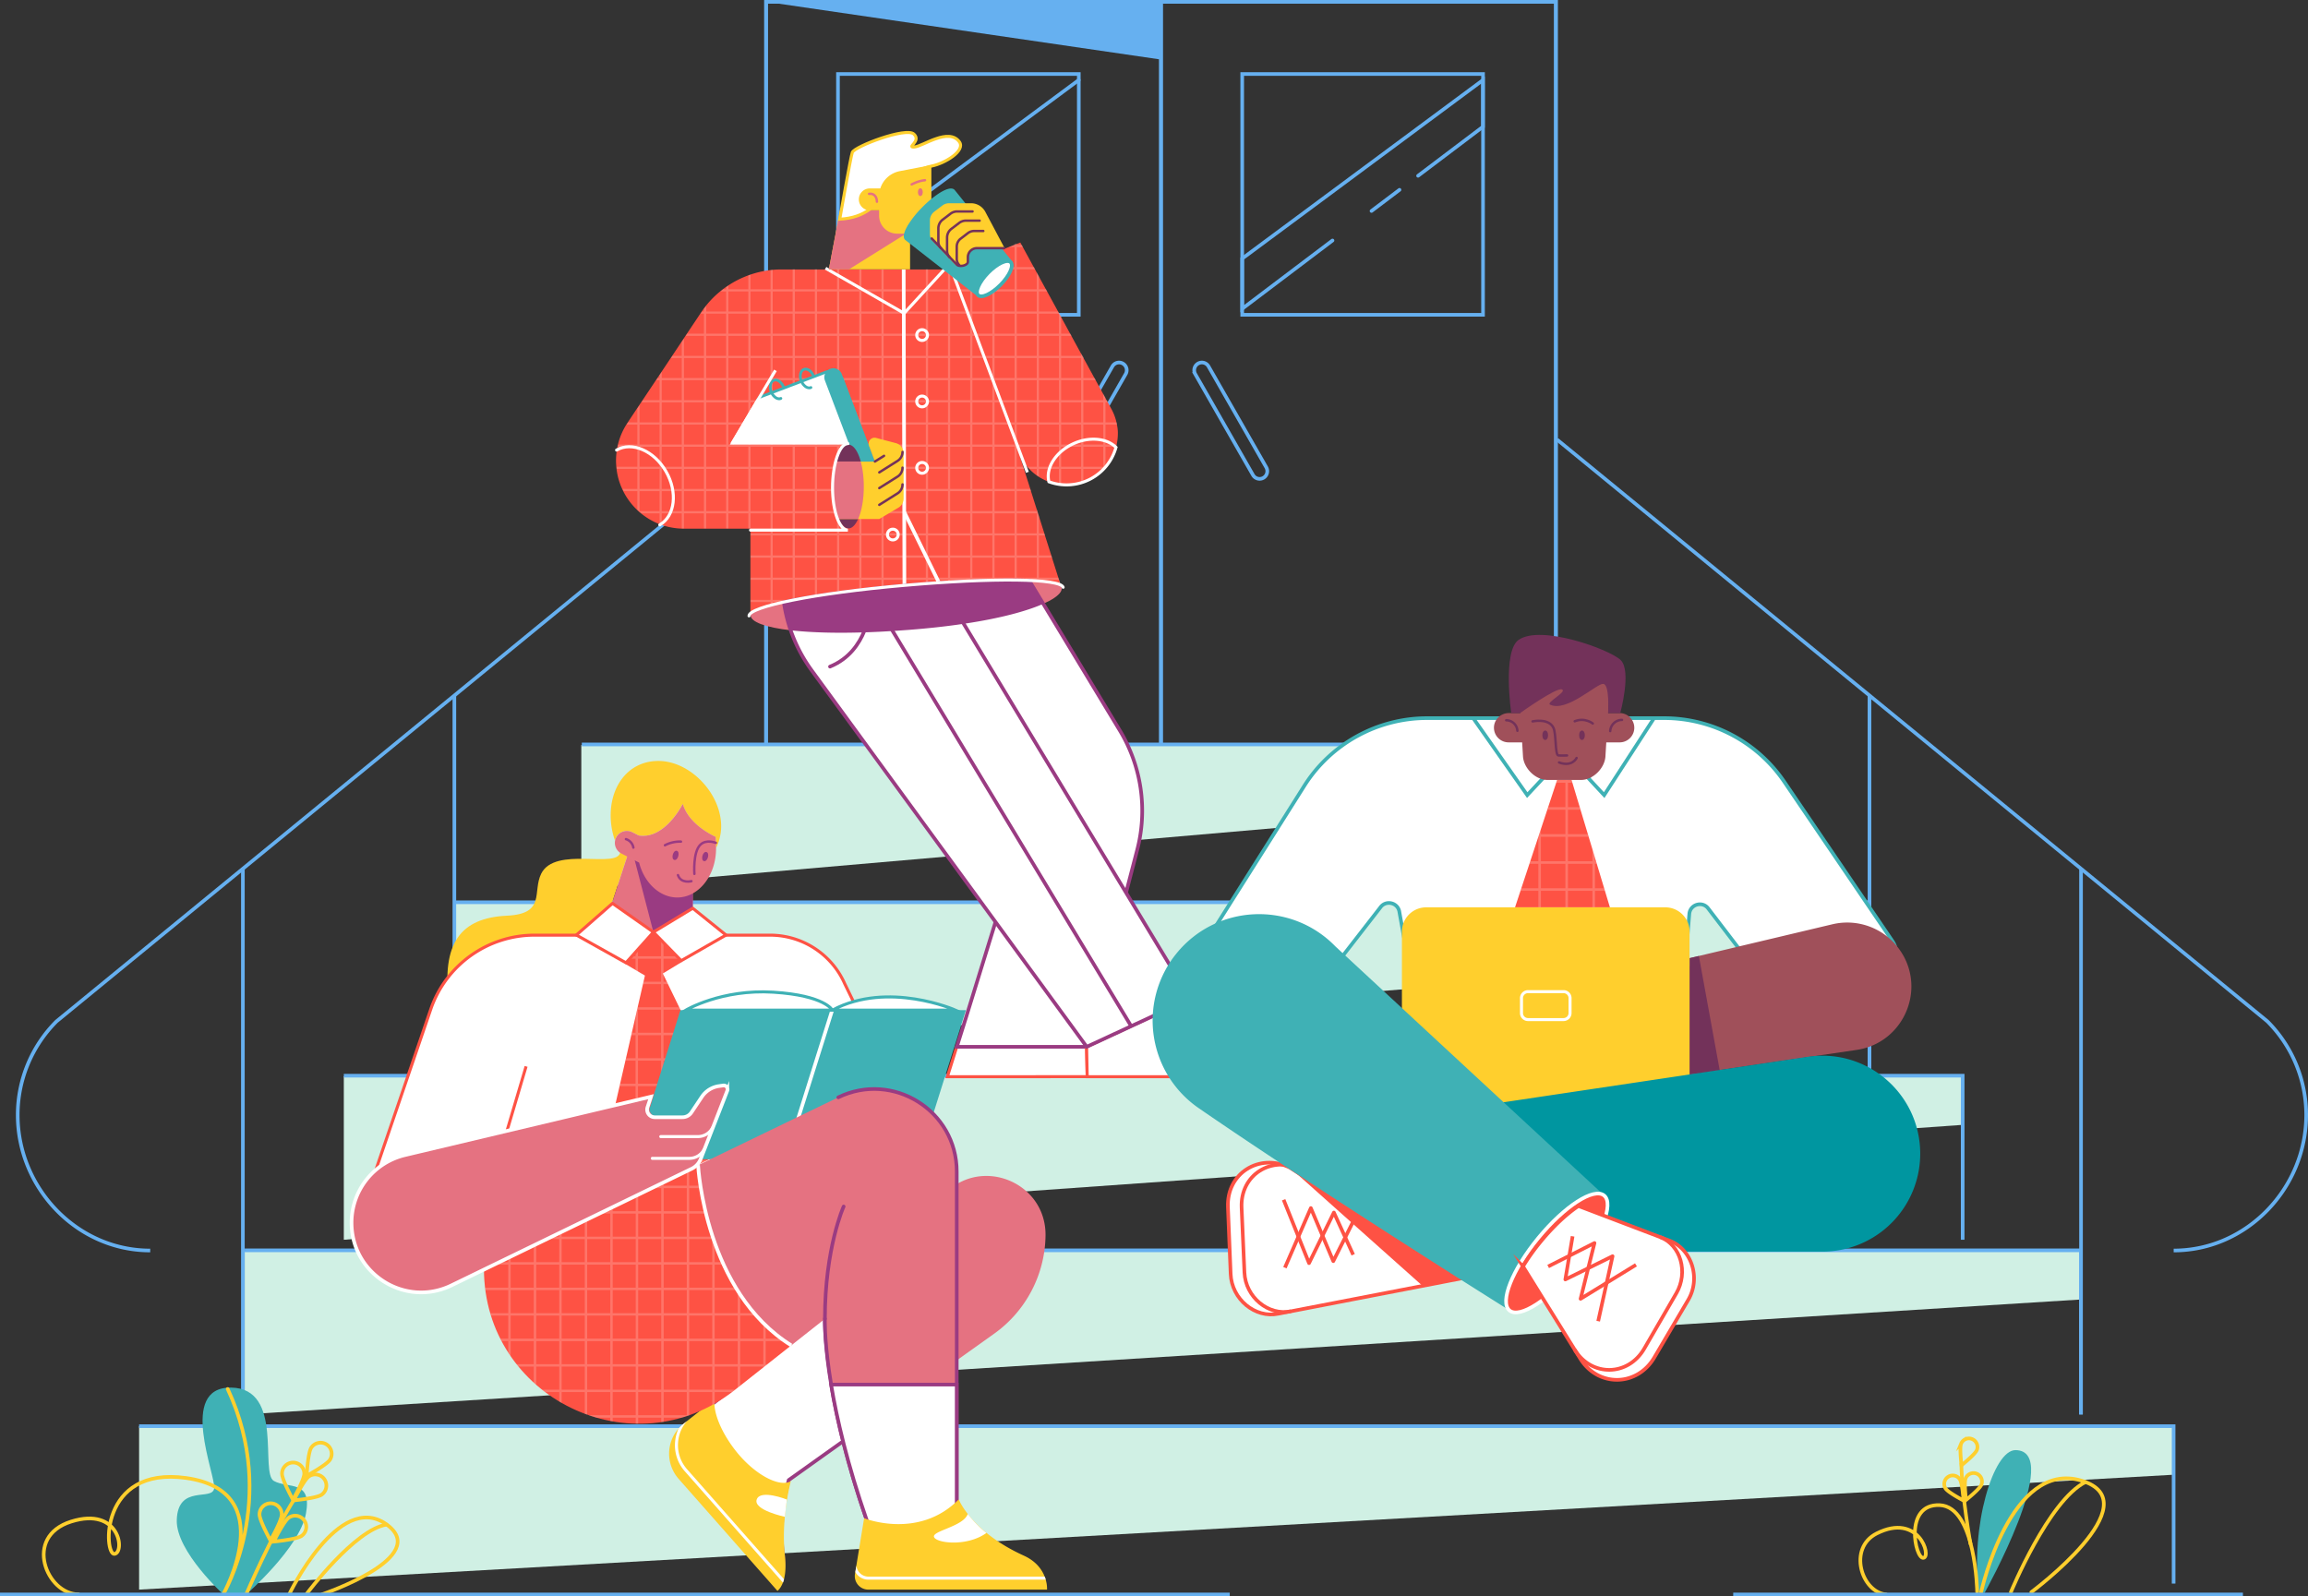 <svg xmlns="http://www.w3.org/2000/svg" width="3816.3" height="2639.8" viewBox="0 0 3816.3 2639.8"><rect x="0" y="0" width="3816.3" height="2639.8" fill="#333333" stroke="none"/><g id="Layer_2" data-name="Layer 2"><g id="Слой_1" data-name="Слой 1"><g id="DOORS"><rect x="1266.7" y="3" width="1306" height="1234.3" fill="none" stroke="#66b0f0" stroke-miterlimit="10" stroke-width="6"/><rect x="1266.7" y="3" width="653" height="1234.3" fill="none" stroke="#66b0f0" stroke-miterlimit="10" stroke-width="6"/><rect x="1919.7" y="3" width="653" height="1234.3" fill="none" stroke="#66b0f0" stroke-miterlimit="10" stroke-width="6"/><rect x="2054" y="122.4" width="398.2" height="398.2" fill="none" stroke="#66b0f0" stroke-miterlimit="10" stroke-width="6"/><line x1="2314.1" y1="313.9" x2="2267.8" y2="348.9" fill="none" stroke="#66b0f0" stroke-linecap="round" stroke-miterlimit="10" stroke-width="6"/><polyline points="2203.3 397.7 2054 510.6 2054 427.6 2452.1 132.4 2452.1 209.6 2344.8 290.7" fill="none" stroke="#66b0f0" stroke-linecap="round" stroke-miterlimit="10" stroke-width="6"/><polygon points="1266.7 3 1919.7 3 1919.7 98.5 1266.7 3" fill="#66b0f0"/><path d="M2082.8,791.9h0a12.68,12.68,0,0,1-11-6.4l-95.5-167a12.73,12.73,0,0,1,11-19h0a12.68,12.68,0,0,1,11,6.4l95.5,167A12.71,12.71,0,0,1,2082.8,791.9Z" fill="none" stroke="#66b0f0" stroke-miterlimit="10" stroke-width="6"/><rect x="1385.6" y="122.4" width="398.2" height="398.2" fill="none" stroke="#66b0f0" stroke-miterlimit="10" stroke-width="6"/><line x1="1385.6" y1="427.6" x2="1783.7" y2="132.4" fill="none" stroke="#66b0f0" stroke-linecap="round" stroke-miterlimit="10" stroke-width="6"/><path d="M1754.9,791.9h0a12.68,12.68,0,0,0,11-6.4l95.5-167a12.73,12.73,0,0,0-11-19h0a12.68,12.68,0,0,0-11,6.4l-95.5,167A12.71,12.71,0,0,0,1754.9,791.9Z" fill="none" stroke="#66b0f0" stroke-miterlimit="10" stroke-width="6"/></g><g id="STAIRS"><polygon points="3594.1 2438.8 230 2628.8 230 2358.5 3594.1 2358.5 3594.1 2438.8" fill="#d0f0e4"/><polygon points="3440.8 2149 404.6 2339 404.6 2068.7 3440.8 2068.7 3440.8 2149" fill="#d0f0e4"/><polygon points="3245.3 1860.2 568.5 2050.2 568.5 1779.9 3245.3 1779.9 3245.3 1860.2" fill="#d0f0e4"/><polygon points="3091.2 1573.4 751.1 1763.4 751.1 1493.1 3091.2 1493.1 3091.2 1573.4" fill="#d0f0e4"/><polyline points="230 2358.5 3594.1 2358.5 3594.1 2618.8" fill="none" stroke="#66b0f0" stroke-miterlimit="10" stroke-width="6"/><polyline points="404.6 2067.7 3440.8 2067.7 3440.8 2339.1" fill="none" stroke="#66b0f0" stroke-miterlimit="10" stroke-width="6"/><polyline points="568.5 1778.9 3245.3 1778.9 3245.3 2050.2" fill="none" stroke="#66b0f0" stroke-miterlimit="10" stroke-width="6"/><polyline points="752.1 1492.1 3091.2 1492.1 3091.2 1763.4" fill="none" stroke="#66b0f0" stroke-miterlimit="10" stroke-width="6"/><polygon points="2881.2 1302.4 961.2 1468.9 961.2 1232 2881.2 1232 2881.2 1302.4" fill="#d0f0e4"/><polyline points="962 1231.1 2881.2 1231.1 2881.2 1468.9" fill="none" stroke="#66b0f0" stroke-miterlimit="10" stroke-width="6"/><line x1="751.3" y1="1774.6" x2="751.3" y2="1150.4" fill="none" stroke="#66b0f0" stroke-miterlimit="10" stroke-width="6"/><path d="M1268,726.9,93.5,1689a219.05,219.05,0,0,0-64.2,154.9h0c0,121,98.1,224.1,219.1,224.1" fill="none" stroke="#66b0f0" stroke-miterlimit="10" stroke-width="6"/><line x1="401.6" y1="2339.1" x2="401.6" y2="1436" fill="none" stroke="#66b0f0" stroke-miterlimit="10" stroke-width="6"/><line x1="3091.2" y1="1776.6" x2="3091.2" y2="1150.4" fill="none" stroke="#66b0f0" stroke-miterlimit="10" stroke-width="6"/><path d="M2574.5,726.9,3749.1,1689a219.05,219.05,0,0,1,64.2,154.9h0c0,121-98.1,224.1-219.1,224.1" fill="none" stroke="#66b0f0" stroke-miterlimit="10" stroke-width="6"/><line x1="3441" y1="2339.1" x2="3441" y2="1436" fill="none" stroke="#66b0f0" stroke-miterlimit="10" stroke-width="6"/></g><g id="PLANTS"><path d="M3281.5,2634.3s130.9-234.9,51.4-236.2c-37.1-.6-75.1,126.5-60.7,236.2Z" fill="#3fb1b5"/><path d="M3275.8,2633s48.6-219.9,166-184.4-83,184.4-83,184.4" fill="none" stroke="#ffcf2d" stroke-linecap="round" stroke-miterlimit="10" stroke-width="6"/><path d="M3118.7,2636.8c-40.7-3.8-63.7-76.6-15.5-100.9,69.3-34.9,91,38,77.3,40.4s-33-89.7,26.8-87.2,62,143.9,62,143.9" fill="none" stroke="#ffcf2d" stroke-linecap="round" stroke-miterlimit="10" stroke-width="6"/><path d="M3325,2633s62.5-151.8,123.4-182.1" fill="none" stroke="#ffcf2d" stroke-linecap="round" stroke-miterlimit="10" stroke-width="6"/><path d="M3258.4,2554.2s-14.7-81.5-15.3-135.1" fill="none" stroke="#ffcf2d" stroke-miterlimit="10" stroke-width="6"/><path d="M3276.2,2455.4c-2.9,7.2-25.3,25.1-25.3,25.1s-3.6-28.5-.7-35.7a14,14,0,0,1,26,10.6Z" fill="none" stroke="#ffcf2d" stroke-miterlimit="10" stroke-width="6"/><path d="M3268.7,2398.1c-2.9,7.2-25.3,25.1-25.3,25.1s-3.6-28.5-.7-35.7a14,14,0,0,1,18.2-7.7A14.11,14.11,0,0,1,3268.7,2398.1Z" fill="none" stroke="#ffcf2d" stroke-miterlimit="10" stroke-width="6"/><path d="M3217.1,2461.7c4.2,6.5,29.6,19.8,29.6,19.8s-1.9-28.6-6.1-35.1a14,14,0,1,0-23.5,15.3Z" fill="none" stroke="#ffcf2d" stroke-miterlimit="10" stroke-width="6"/><path d="M371.1,2638.4s-80.4-72.6-78.8-124.7c1.8-59.6,58.8-30.8,61.8-52.3s-60.2-167.8,27.9-166.7,47.1,141.5,71,154.5,63.5-2.5,52.8,54.3-99.7,134.2-99.7,134.2Z" fill="#3fb1b5"/><path d="M129.7,2636.6c-52.1,0-92.2-95.2-11.9-120.4s89.1,50.7,71.6,53.6S163.2,2424,307.7,2444.2c157.7,22,61.3,192.4,61.3,192.4s93-156.4,7.5-339.6" fill="none" stroke="#ffcf2d" stroke-linecap="round" stroke-miterlimit="10" stroke-width="6"/><path d="M478.2,2636.6s81.6-170.8,159.9-116.4-105.5,116.4-105.5,116.4" fill="none" stroke="#ffcf2d" stroke-linecap="round" stroke-miterlimit="10" stroke-width="6"/><path d="M507.6,2635.1s79.3-106,131.6-113.8" fill="none" stroke="#ffcf2d" stroke-linecap="round" stroke-miterlimit="10" stroke-width="6"/><path d="M407.5,2635.6s42.9-99.9,80.9-159.1" fill="none" stroke="#ffcf2d" stroke-linecap="round" stroke-miterlimit="10" stroke-width="6"/><path d="M498.5,2540.1c-8.4,5.8-45.9,9.3-45.9,9.3s16.7-33.8,25-39.6a18.4,18.4,0,1,1,20.9,30.3Z" fill="none" stroke="#ffcf2d" stroke-miterlimit="10" stroke-width="6"/><path d="M531.7,2471.9c-8.4,5.8-45.9,9.3-45.9,9.3s16.7-33.8,25-39.6a18.4,18.4,0,0,1,20.9,30.3Z" fill="none" stroke="#ffcf2d" stroke-miterlimit="10" stroke-width="6"/><path d="M545.6,2414c-5.4,8.6-38.5,26.6-38.5,26.6s1.9-37.6,7.4-46.2a18.38,18.38,0,1,1,31.1,19.6Z" fill="none" stroke="#ffcf2d" stroke-miterlimit="10" stroke-width="6"/><path d="M429.1,2504.3c-.1,10.2,18.1,43.2,18.1,43.2s18.6-32.8,18.7-42.9a18.4,18.4,0,0,0-36.8-.3Z" fill="none" stroke="#ffcf2d" stroke-miterlimit="10" stroke-width="6"/><path d="M466.3,2436.9c-.1,10.2,18.1,43.2,18.1,43.2s18.6-32.8,18.7-42.9a18.4,18.4,0,0,0-36.8-.3Z" fill="none" stroke="#ffcf2d" stroke-miterlimit="10" stroke-width="6"/><line x1="2865.9" y1="2636.8" x2="3708.7" y2="2636.8" fill="none" stroke="#66b0f0" stroke-miterlimit="10" stroke-width="6"/><line y1="2636.8" x2="2033.4" y2="2636.8" fill="none" stroke="#66b0f0" stroke-miterlimit="10" stroke-width="6"/></g><g id="_3_CHARACTER" data-name="3 CHARACTER"><g id="JACKET"><path d="M1848.4,716.9a86.21,86.21,0,0,1-2,18.3l-.9,3.6a84.29,84.29,0,0,1-17.3,33.1c-.1.1-.2.3-.3.4-.9,1.1-1.9,2.1-2.9,3.2a4.62,4.62,0,0,1-.7.7,86.46,86.46,0,0,1-33.1,21.1l-3.6,1.2a84.5,84.5,0,0,1-33.1,3c-1.2-.1-2.4-.3-3.6-.5a84.85,84.85,0,0,1-33.1-12.4l-3.6-2.4a82.78,82.78,0,0,1-12.3-10.7c-1.1-1.2-2.2-2.3-3.2-3.6a79.44,79.44,0,0,1-6-8l-6.3-9.5,5.6,17.5,1.1,3.6,10.5,33.1,1.1,3.6,9.5,30,1,3.1,1.1,3.6,1.5,4.6,9,28.5,1.1,3.6,10.5,33.1,1.1,3.6,10.5,33.1.8,2.6.3,1,3.3,10.3.6,1.9a3.38,3.38,0,0,0-.6-1.2,8.91,8.91,0,0,0-3.6-2.7c-5.7-2.8-17.1-4.9-33.1-6.1l-3.6-.3c-9.6-.6-20.6-1-33.1-1.2h-3.6c-10.2-.1-21.2,0-33.1.3-1.2,0-2.4.1-3.6.1-10.5.3-21.5.7-33.1,1.2-1.2.1-2.4.1-3.6.2-10.6.5-21.6,1.1-33.1,1.8-1.2.1-2.4.1-3.6.2-10.7.7-21.7,1.4-33.1,2.3l-3.6.3c-10.8.8-21.8,1.7-33.1,2.7l-3.3.3h-.3c-11.2,1-22.3,2-33.1,3.1-1.2.1-2.4.2-3.6.4-11.3,1.1-22.4,2.3-33.1,3.6-1.2.1-2.4.3-3.6.4-11.4,1.3-22.5,2.7-33.1,4.2-1.2.2-2.4.3-3.6.5-11.6,1.6-22.6,3.2-33.1,4.8l-3.6.6c-11.4,1.8-22,3.7-31.9,5.5a5,5,0,0,1-1.2.2c-1.2.2-2.4.5-3.6.7q-6.75,1.35-12.9,2.7c-7.4,1.6-14.1,3.2-20.2,4.8-1.2.3-2.4.6-3.6,1-21,5.7-32.9,11.3-32.9,16.3V874.3H1130.5c-1.2,0-2.4,0-3.6-.1a112.91,112.91,0,0,1-33.1-6.2c-1.2-.4-2.4-.9-3.6-1.3a114,114,0,0,1-30-17.5c-1-.8-2.1-1.7-3.1-2.6a10,10,0,0,1-1.1-1c-.8-.7-1.7-1.5-2.5-2.3-.7-.6-1.3-1.3-2-2a111.21,111.21,0,0,1-20.9-28.9c-.6-1.2-1.2-2.4-1.7-3.6a108.71,108.71,0,0,1-9.4-33.1c-.2-1.2-.3-2.4-.4-3.6-.3-3.4-.5-6.8-.5-10.3a115.25,115.25,0,0,1,2.3-22.8c.2-1.2.5-2.4.8-3.6a112,112,0,0,1,13.9-33.1c.6-.9,1.2-1.9,1.8-2.8l.5-.8,15.5-23.3,3.6-5.4,3-4.4,2.4-3.6,22.1-33.1,2.4-3.6,3.3-4.9,3.6-5.4,15.2-22.8,2.4-3.6,15.5-23.3,3.6-5.4,2.9-4.4,2.4-3.6,22.1-33.1,2.4-3.6.6-.9c.9-1.3,1.8-2.5,2.7-3.8,1.2-1.6,2.4-3.1,3.6-4.7a154.31,154.31,0,0,1,23.4-23.7l4.5-3.6c1.7-1.3,3.5-2.6,5.2-3.8l3.6-2.4a158.55,158.55,0,0,1,33.1-16.8c1.2-.4,2.4-.9,3.6-1.3a155.71,155.71,0,0,1,33.1-7.5c1.2-.1,2.4-.3,3.6-.4,5-.5,10.1-.7,15.2-.7h280.3l.3-.1,9.2-3.6,21.6-8.4,3.6-1.4,33.1-12.9,3.6-1.4,23.3-9,9.2-3.6.6-.3,3.6-1.4,6.2-2.4,2.2,4.1,2,3.6,18.1,33.1,2,3.6,2.6,4.8,3.6,6.6,11.9,21.7,2,3.6,18.1,33.1,1.1,2.1.8,1.5,2.8,5,15.3,28.1,2,3.6,15.8,28.9,2.3,4.2,1.3,2.3.7,1.3,18.1,33.1,2,3.6,12.3,22.5,3.6,6.6,2.2,4,2,3.6,5.9,10.8a86.45,86.45,0,0,1,8.4,22.3c.3,1.2.5,2.4.7,3.6A63.17,63.17,0,0,1,1848.4,716.9Z" fill="#fe5244"/><g opacity="0.2"><path d="M1057.5,669.9V846.3a10,10,0,0,1-1.1-1c-.8-.7-1.7-1.5-2.5-2.3V675.3Z" fill="#fff"/><path d="M1130.9,559.8V874c-1.2,0-2.4,0-3.6-.1V565.2Z" fill="#fff"/><path d="M1094.2,614.8V867.6c-1.2-.4-2.4-.9-3.6-1.3V620.2Z" fill="#fff"/><path d="M1204.3,472.1V873.9h-3.6V474.6C1201.9,473.8,1203.1,472.9,1204.3,472.1Z" fill="#fff"/><path d="M1167.6,505.7V873.9H1164V510.4C1165.2,508.8,1166.4,507.3,1167.6,505.7Z" fill="#fff"/><path d="M1277.7,446.2v554.2c-1.2.3-2.4.6-3.6,1V446.5Z" fill="#fff"/><path d="M1241,454.1V874h-3.6V455.3Z" fill="#fff"/><path d="M1314.3,445.3V992.2c-1.2.2-2.4.5-3.6.7V445.3Z" fill="#fff"/><path d="M1387.7,445.3V980.6c-1.2.2-2.4.3-3.6.5V445.3Z" fill="#fff"/><path d="M1351,445.3V985.9l-3.6.6V445.3Z" fill="#fff"/><path d="M1461.1,445.3V972.1c-1.2.1-2.4.2-3.6.4V445.3Z" fill="#fff"/><path d="M1424.4,445.3V976c-1.2.1-2.4.3-3.6.4V445.3Z" fill="#fff"/><path d="M1534.5,445.3V965.7l-3.6.3V445.3Z" fill="#fff"/><path d="M1497.8,445.3V968.7l-3.3.3h-.3V445.3Z" fill="#fff"/><path d="M1571.1,445.3v518c-1.2.1-2.4.1-3.6.2V445.3Z" fill="#fff"/><path d="M1644.5,417.7V960.1c-1.2,0-2.4.1-3.6.1V419.1Z" fill="#fff"/><path d="M1607.8,431.9V961.3c-1.2.1-2.4.1-3.6.2V433.3Z" fill="#fff"/><path d="M1717.9,456.7V788.6l-3.6-2.4v-336Z" fill="#fff"/><path d="M1717.9,853.5V961.2l-3.6-.3V842.1l1,3.1,1.1,3.6Z" fill="#fff"/><polygon points="1681.2 402.9 1681.2 403.4 1677.6 404.8 1677.6 402.9 1681.2 402.9" fill="#fff"/><path d="M1681.2,403.4V959.8h-3.6v-555Z" fill="#fff"/><path d="M1791.3,590.8V797.3l-3.6,1.2V584.3l2.3,4.2Z" fill="#fff"/><path d="M1754.6,969.3v.8a8.91,8.91,0,0,0-3.6-2.7V958l.3,1Z" fill="#fff"/><path d="M1754.6,523.7V801.4c-1.2-.1-2.4-.3-3.6-.5V517.2l.8,1.5Z" fill="#fff"/><path d="M1827.9,657.8V772.3c-.9,1.1-1.9,2.1-2.9,3.2a4.62,4.62,0,0,1-.7.7V651.3Z" fill="#fff"/><path d="M1315.6,992a5,5,0,0,1-1.2.2c-1.2.2-2.4.5-3.6.7q-6.75,1.35-12.9,2.7H1241V992Z" fill="#fff"/><polygon points="1739.7 922.2 1241 922.2 1241 918.6 1738.5 918.6 1739.7 922.2" fill="#fff"/><polygon points="1751.3 958.9 1241 958.9 1241 955.3 1750.2 955.3 1751 957.9 1751.3 958.9" fill="#fff"/><polygon points="1728 885.5 1241 885.5 1241 882 1726.9 882 1728 885.5" fill="#fff"/><path d="M1704.8,812.2H1031.1c-.6-1.2-1.2-2.4-1.7-3.6h674.3Z" fill="#fff"/><path d="M1716.4,848.9H1060.6c-1-.8-2.1-1.7-3.1-2.6a10,10,0,0,1-1.1-1h658.8Z" fill="#fff"/><path d="M1846.5,735.2l-.9,3.6H1021.4c.2-1.2.5-2.4.8-3.6Z" fill="#fff"/><path d="M1693.2,775.5H1019.9c-.2-1.2-.3-2.4-.4-3.6H1692Z" fill="#fff"/><path d="M1828.3,771.9c-.1.1-.2.3-.3.4-.9,1.1-1.9,2.1-2.9,3.2H1702c-1.1-1.2-2.2-2.3-3.2-3.6Z" fill="#fff"/><polygon points="1832.1 665.4 1060.5 665.4 1062.9 661.8 1830.1 661.8 1832.1 665.4" fill="#fff"/><path d="M1847.1,702.1h-811c.6-.9,1.2-1.9,1.8-2.8l.5-.8h808C1846.7,699.7,1846.9,700.9,1847.1,702.1Z" fill="#fff"/><polygon points="1812 628.7 1085 628.7 1087.3 625.2 1810.1 625.2 1812 628.7" fill="#fff"/><polygon points="1771.9 555.4 1133.8 555.4 1136.2 551.8 1769.9 551.8 1771.9 555.4" fill="#fff"/><polygon points="1792 592.1 1109.4 592.1 1111.8 588.5 1790 588.5 1791.3 590.8 1792 592.1" fill="#fff"/><path d="M1731.7,482H1190.9l4.5-3.6h534.3Z" fill="#fff"/><polygon points="1751.8 518.7 1158.3 518.7 1160.7 515.1 1749.8 515.1 1751 517.2 1751.8 518.7" fill="#fff"/><polygon points="1691.6 408.6 1667.8 408.6 1677 405 1689.6 405 1691.6 408.6" fill="#fff"/><polygon points="1711.7 445.3 1573.5 445.3 1582.7 441.7 1709.7 441.7 1711.7 445.3" fill="#fff"/></g><path d="M1503.3,1041.7c-169.2,13.1-262-2.9-262.1-24.1h0c0-15.2,111.7-36.3,253.3-48.6,149.5-12.9,256.1-12.3,260.7,2.2C1761.6,991.4,1678.5,1028.1,1503.3,1041.7Z" fill="#e57281"/><line x1="1495.4" y1="847.1" x2="1553" y2="964.4" fill="none" stroke="#fff" stroke-miterlimit="10" stroke-width="6"/><circle cx="1476.3" cy="884" r="8.9" fill="none" stroke="#fff" stroke-miterlimit="10" stroke-width="5"/><line x1="1573.2" y1="445.4" x2="1698.8" y2="781.1" fill="none" stroke="#fff" stroke-miterlimit="10" stroke-width="5"/><path d="M1019.5,744.3c25.4-14.7,62,1.1,81.7,35.3s15.1,73.7-10.3,88.4" fill="none" stroke="#fff" stroke-linecap="round" stroke-miterlimit="10" stroke-width="5"/><path d="M1845.3,739.8a84.84,84.84,0,0,1-110.9,56.9c-5.7-22.4,10.9-49.2,39.9-62.7C1801.1,721.6,1830.1,724.6,1845.3,739.8Z" fill="none" stroke="#fff" stroke-miterlimit="10" stroke-width="5"/><line x1="1495.4" y1="966.7" x2="1494.2" y2="445.3" fill="none" stroke="#fff" stroke-miterlimit="10" stroke-width="6"/><circle cx="1524.7" cy="554.1" r="8.9" fill="none" stroke="#fff" stroke-miterlimit="10" stroke-width="5"/><circle cx="1524.7" cy="663.9" r="8.9" fill="none" stroke="#fff" stroke-miterlimit="10" stroke-width="5"/><circle cx="1524.7" cy="773.7" r="8.9" fill="none" stroke="#fff" stroke-miterlimit="10" stroke-width="5"/><polyline points="1365.1 443.6 1495 518.1 1564.2 442.7" fill="none" stroke="#fff" stroke-miterlimit="10" stroke-width="5"/></g><g id="LEGS"><g id="RIGHT"><polygon points="1797.7 1780.5 1566.5 1780.6 1582 1731.1 1796.7 1731.1 1797.7 1780.5" fill="#fff" stroke="#fe5244" stroke-miterlimit="10" stroke-width="5"/><path d="M1851.7,1208.1a256.58,256.58,0,0,1,28.7,197.3l-74.8,287.3-10,38.4H1582.1l15.8-50.3,88.9-288.1L1432.3,975.1c19.8-2.2,40.6-4.3,62.1-6.1,88.2-7.6,161.4-10.5,207.6-8.7Z" fill="#fff" stroke="#9a3b82" stroke-linecap="round" stroke-miterlimit="10" stroke-width="6"/></g><g id="LEFT"><path d="M2108.5,1780.5l-310.8.1-1-49.8.2.3,171-79.3c96.5,29.9,138.2,73.4,155.8,101.4A17.88,17.88,0,0,1,2108.5,1780.5Z" fill="#fff" stroke="#fe5244" stroke-miterlimit="10" stroke-width="5"/><path d="M1967.9,1651.8l-171,79.3-454.6-622.2A253.18,253.18,0,0,1,1296.1,996c46.1-10.1,117.4-20,198.4-27q30.6-2.7,58.5-4.5l40.6,67.2Z" fill="#fff" stroke="#9a3b82" stroke-linecap="round" stroke-miterlimit="10" stroke-width="6"/><line x1="1467.2" y1="1028.9" x2="1868.6" y2="1694" fill="none" stroke="#9a3b82" stroke-linecap="round" stroke-miterlimit="10" stroke-width="6"/><path d="M1438.8,1003.1s-3,73.4-66.4,99.3" fill="none" stroke="#9a3b82" stroke-linecap="round" stroke-miterlimit="10" stroke-width="6"/></g><path id="SHADOW" d="M1702.1,960.3l23,38.2c-26.5,11.8-70.2,24-131.6,33.1-26.7,4-56.8,7.4-90.3,10-16.9,1.3-33,2.3-48.3,3.1-62.4,3.1-112,1.7-147.6-2.4A252.35,252.35,0,0,1,1296,996s99.9-19,203.1-27.4S1702.1,960.3,1702.1,960.3Z" fill="#9a3b82"/><path d="M1238.5,1018.5c0-15.2,107.3-37.4,256-50.4,149.5-13.1,258.8-11.4,263.4,3.1" fill="none" stroke="#fff" stroke-linecap="round" stroke-miterlimit="10" stroke-width="5"/></g><g id="HEAD"><g id="NECK"><polygon points="1504.8 445.4 1370.5 445.4 1389 347.9 1504.8 347.9 1504.8 445.4" fill="#ffcf2d"/><polygon points="1403.9 445.4 1370.5 445.4 1389 347.9 1504.8 347.9 1504.8 382.3 1403.9 445.4" fill="#e57281"/></g><path id="HAIR" d="M1388.5,362.5s18.4-104.6,20.8-110.5c4.1-10,88.8-42.2,101.8-30.3s-13.3,22.5.8,21.4,56.6-32.7,74.4-8.6c10.8,14.7-24,35.9-46.3,40.2s-85,37.9-86.5,49.8S1431.9,360.2,1388.5,362.5Z" fill="#fff" stroke="#ffcf2d" stroke-miterlimit="10" stroke-width="5"/><g id="HEAD-2" data-name="HEAD"><path d="M1540,272.9v88.6a24.9,24.9,0,0,1-24.9,24.9h-31.7a29.83,29.83,0,0,1-29.8-29.9v-8.7h-15.4a18.1,18.1,0,0,1,0-36.2h17.4a42.18,42.18,0,0,1,32.2-28.6Z" fill="#ffcf2d"/><path d="M1450,333.6c0-8.2-4.9-14.3-13-13" fill="none" stroke="#e57281" stroke-linecap="round" stroke-miterlimit="10" stroke-width="4"/><path d="M1507.4,305s10.4-5.9,22.1-7" fill="none" stroke="#e57281" stroke-linecap="round" stroke-miterlimit="10" stroke-width="4"/><ellipse cx="1521.8" cy="317.8" rx="4" ry="6.5" fill="#e57281"/></g></g><g id="ARMS"><g id="LEFT-2" data-name="LEFT"><path d="M1444.6,764l-23.6,9-2.1.8-16.2,6.1V735.3H1206.8l43.6-74.1,1.8-3.1,21.5-8.1,4.2-1.6,16.5-6.3,3.2-1.2,25.4-9.7,4.2-1.6h0l16.2-6.1,4-1.5,17.4-6.6a5.64,5.64,0,0,1,1.2-.4,18,18,0,0,1,3.9-.8,24.79,24.79,0,0,1,4.7-.1,21.88,21.88,0,0,1,18.3,14Z" fill="#fff"/><path d="M1414.3,677.8l-19.1-50.5a23.88,23.88,0,0,0-20.7-15.4,23.31,23.31,0,0,0-5.3.2,21.66,21.66,0,0,0-5,1.3l-17.4,6.6-4.2,1.6-16,6.1-4.2,1.6-25,9.5-4.2,1.6-16.1,6.1-4.2,1.6-18.9,7.2-1.8,3.1-1.8,3.1,24.3-9.2,4.2-1.6,45.1-17.1,4.2-1.6,36.1-13.7,1.3-.5,1.8-.6a21.36,21.36,0,0,1,3.5-.6c.6,0,1.1-.1,1.7-.1a19.68,19.68,0,0,1,18.4,12.7L1441.7,763l-19.5,7.4-2.1.8-2.1.8-15.4,5.8v4.8l17-6.4,27.8-10.6h0Z" fill="#3fb1b5"/><path d="M1444.6,764l-23.7,9-54.8-144.5a12.64,12.64,0,0,1,7.3-16.3h0a12.64,12.64,0,0,1,16.3,7.3Z" fill="#3fb1b5"/><path d="M1419.6,775.8,1364,629.2a14.91,14.91,0,0,1,20-18.9,14.79,14.79,0,0,1,7.8,8.3l55.6,146.6ZM1378,613.6a9.71,9.71,0,0,0-3.7.7,10.31,10.31,0,0,0-6,13.4l54,142.4,19.5-7.4-54-142.4a10.12,10.12,0,0,0-5.5-5.8A11.06,11.06,0,0,0,1378,613.6Z" fill="#3fb1b5"/><path d="M1338,643.7a13.05,13.05,0,0,1-7.4-2.6,22.76,22.76,0,0,1-7.8-10.5,22.15,22.15,0,0,1-1.1-13.1c1-4.3,3.5-7.4,6.9-8.7,6.9-2.6,15.1,2.9,18.7,12.5a2.25,2.25,0,1,1-4.2,1.6c-2.7-7-8.6-11.5-13-9.9-2,.8-3.5,2.7-4.1,5.5a18.15,18.15,0,0,0,1,10.4,19,19,0,0,0,6.2,8.5c2.4,1.7,4.8,2.2,6.8,1.4a2.25,2.25,0,1,1,1.6,4.2A9.22,9.22,0,0,1,1338,643.7Z" fill="#3fb1b5"/><path d="M1288.3,661.8a13.05,13.05,0,0,1-7.4-2.6,22.76,22.76,0,0,1-7.8-10.5,22.15,22.15,0,0,1-1.1-13.1c1-4.3,3.5-7.4,6.9-8.7s7.3-.6,10.9,1.9a22.76,22.76,0,0,1,7.8,10.5,2.25,2.25,0,0,1-4.2,1.6,19,19,0,0,0-6.2-8.5c-2.4-1.7-4.8-2.2-6.8-1.4s-3.5,2.7-4.1,5.5a18.15,18.15,0,0,0,1,10.4,19,19,0,0,0,6.2,8.5c2.4,1.7,4.8,2.2,6.8,1.4a2.25,2.25,0,1,1,1.6,4.2A7.84,7.84,0,0,1,1288.3,661.8Z" fill="#3fb1b5"/><ellipse cx="1402.9" cy="804.6" rx="25.4" ry="69.3" fill="#73325a"/><path d="M1494.1,749.5v75a17.49,17.49,0,0,1-8.2,14.8l-32,19h-67.2c-5.7-12.7-9.3-32-9.3-53.5a162.94,162.94,0,0,1,5-41.4h64.4l-9.9-26.2a9.87,9.87,0,0,1,11.8-13l32.6,8.6A17.14,17.14,0,0,1,1494.1,749.5Z" fill="#ffcf2d"/><path d="M1492.3,801.1a17.49,17.49,0,0,1-8.2,14.8l-30.2,19" fill="none" stroke="#73325a" stroke-linecap="round" stroke-miterlimit="10" stroke-width="4"/><path d="M1492.3,773.4a17.49,17.49,0,0,1-8.2,14.8l-30.2,19" fill="none" stroke="#73325a" stroke-linecap="round" stroke-miterlimit="10" stroke-width="4"/><path d="M1492.3,747.4a17.49,17.49,0,0,1-8.2,14.8l-30.2,19" fill="none" stroke="#73325a" stroke-linecap="round" stroke-miterlimit="10" stroke-width="4"/><line x1="1461.8" y1="753.8" x2="1446.7" y2="763.2" fill="none" stroke="#73325a" stroke-linecap="round" stroke-miterlimit="10" stroke-width="4"/><path d="M1428.3,804.6c0,21.6-3.6,40.9-9.3,53.6h-32.3c-5.7-12.7-9.3-32-9.3-53.6a162.94,162.94,0,0,1,5-41.4h40.8C1426.4,774.7,1428.3,789.1,1428.3,804.6Z" fill="#e57281"/><line x1="1282.2" y1="612.5" x2="1210.3" y2="733.6" fill="none" stroke="#fff" stroke-miterlimit="10" stroke-width="5"/><path d="M1402,733.6c-14,0-25.4,34.1-25.4,72.9s11.4,70.2,25.4,70.2H1241" fill="none" stroke="#fff" stroke-linecap="round" stroke-miterlimit="10" stroke-width="5"/></g><g id="RIGHT-2" data-name="RIGHT"><path d="M1576.5,315.6l94.8,117.7-53.8,54.6-119.1-93c-3.5-3.4-.7-12.4,6.5-23.6a165.44,165.44,0,0,1,21.8-26.7,169,169,0,0,1,26.4-22.2C1564.1,315.2,1573,312.3,1576.5,315.6Z" fill="#3fb1b5" stroke="#3fb1b5" stroke-linecap="round" stroke-miterlimit="10" stroke-width="5"/><ellipse cx="1644.23" cy="460.81" rx="38.3" ry="14.3" transform="translate(162.11 1308.86) rotate(-45.43)" fill="#fff" stroke="#3fb1b5" stroke-miterlimit="10" stroke-width="6"/><path d="M1599.5,425.2v7.6c0,6.2-15.8,9.2-20.1,4.7L1542,398.3a16.12,16.12,0,0,1-4.4-11V364.7a18.42,18.42,0,0,1,7.3-14.7l13.3-10.1a18.26,18.26,0,0,1,11.2-3.8h36.1a26.83,26.83,0,0,1,23.8,14.3l31.8,59.9h-46.9A14.9,14.9,0,0,0,1599.5,425.2Z" fill="#ffcf2d"/><path d="M1660.4,410.4h-45.1a14.94,14.94,0,0,0-14.9,14.9v7.6c0,6.2-14,9.2-18.3,4.7l-41.5-43.2" fill="none" stroke="#73325a" stroke-linecap="round" stroke-miterlimit="10" stroke-width="4"/><path d="M1555.9,410.4a15.3,15.3,0,0,1-4.3-10.7v-22a18,18,0,0,1,7.1-14.4l13-9.9a18.22,18.22,0,0,1,11-3.7h25.4" fill="none" stroke="#73325a" stroke-linecap="round" stroke-miterlimit="10" stroke-width="4"/><path d="M1570.3,425.6a15.3,15.3,0,0,1-4.3-10.7v-22a18,18,0,0,1,7.1-14.4l13-9.9a18.22,18.22,0,0,1,11-3.7h22.7" fill="none" stroke="#73325a" stroke-linecap="round" stroke-miterlimit="10" stroke-width="4"/><path d="M1586,438.2a14.17,14.17,0,0,1-4-9.9V407.9a16.53,16.53,0,0,1,6.6-13.3l12-9.2a16.83,16.83,0,0,1,10.1-3.4h15.2" fill="none" stroke="#73325a" stroke-linecap="round" stroke-miterlimit="10" stroke-width="4"/></g></g></g><g id="_2_CHARACTER" data-name="2 CHARACTER"><g id="SHIRT"><path d="M2359.8,1187.6h391.8a240.19,240.19,0,0,1,198,104.2l179.5,264.4c14.8,21.5,1.4,50.8-24.7,50.8H2904.6l-79.8-104.3c-9.4-13.2-30.2-7.4-31.5,8.8l-16.1,196.4H2349.9l-36-199.7c-2.2-15.6-22.4-20.4-31.5-7.5l-73.3,94.4H1970.2l186.4-295.4A240.41,240.41,0,0,1,2359.8,1187.6Z" fill="#fff" stroke="#3fb1b5" stroke-linecap="round" stroke-miterlimit="10" stroke-width="6"/><polygon points="2598.5 1289.6 2662 1500.5 2505.1 1500.5 2574.8 1289.6 2598.5 1289.6" fill="#fe5244"/><g opacity="0.2"><polygon points="2547.9 1371.1 2547.9 1500.5 2543.7 1500.5 2543.7 1383.8 2543.7 1383.8 2545.1 1379.5 2547.9 1371.1" fill="#fff"/><rect x="2588.4" y="1290.1" width="4.2" height="210.4" fill="#fff"/><polygon points="2637.3 1418.4 2637.3 1500.5 2633.1 1500.5 2633.1 1404.4 2637.3 1418.4" fill="#fff"/><polygon points="2653.8 1473.2 2514.1 1473.2 2515.5 1468.9 2652.5 1468.9 2653.8 1473.2" fill="#fff"/><polygon points="2640.3 1428.5 2528.9 1428.5 2530.3 1424.2 2639 1424.2 2640.3 1428.5" fill="#fff"/><polygon points="2626.9 1383.8 2543.7 1383.8 2545.1 1379.5 2625.6 1379.5 2626.9 1383.8" fill="#fff"/><polygon points="2613.4 1339.1 2558.5 1339.1 2559.9 1334.8 2612.1 1334.8 2613.4 1339.1" fill="#fff"/><polygon points="2599.9 1294.4 2573.3 1294.4 2574.7 1290.1 2598.7 1290.1 2599.9 1294.4" fill="#fff"/></g><polygon points="2626.9 1287.4 2652.5 1314.9 2735 1187.6 2661.9 1187.6 2626.9 1287.4" fill="#fff" stroke="#3fb1b5" stroke-linecap="round" stroke-miterlimit="10" stroke-width="6"/><polygon points="2551 1287.4 2525.3 1314.9 2435.9 1187.6 2515.9 1187.6 2551 1287.4" fill="#fff" stroke="#3fb1b5" stroke-linecap="round" stroke-miterlimit="10" stroke-width="6"/></g><g id="HAND"><path d="M3160.5,1631.2c0,49.8-35.5,97-90.7,105.1l-226.3,33.3-49.7,7.3V1584.5l15.3-3.6,220.8-52.4a105.94,105.94,0,0,1,111.8,43.1A103.93,103.93,0,0,1,3160.5,1631.2Z" fill="#a0505a"/><polygon points="2843.5 1769.6 2793.8 1776.9 2793.8 1584.5 2809.1 1580.9 2843.5 1769.6" fill="#73325a"/></g><g id="LAPTOP"><path d="M2793.8,1826.1H2318.1V1540.6a40.1,40.1,0,0,1,40.1-40.1h395.4a40.1,40.1,0,0,1,40.1,40.1v285.5Z" fill="#ffcf2d"/><path d="M2585.3,1686.1h-58.7a10.76,10.76,0,0,1-10.8-10.8v-24.6a10.76,10.76,0,0,1,10.8-10.8h58.7a10.76,10.76,0,0,1,10.8,10.8v24.6A10.82,10.82,0,0,1,2585.3,1686.1Z" fill="none" stroke="#fff" stroke-miterlimit="10" stroke-width="5"/></g><g id="LEGS-2" data-name="LEGS"><g id="RIGHT-3" data-name="RIGHT"><path id="LEG" d="M2485.2,1823l503.6-75.3c98-14.9,186.3,61,186.3,160.2h0a162,162,0,0,1-162,162H2488.5Z" fill="#0096a0"/><g id="SHOES"><path d="M2417.1,2114,2114,2172.5c-38.6,8.2-77.4-24-79.1-65.6l-4.5-110.6c-2.3-56,51.4-89.7,102-65.7Z" fill="#fff" stroke="#fe5244" stroke-miterlimit="10" stroke-width="6"/><path d="M2134.5,2168.5c-37.3,7.8-75-23.5-76.8-64l-4.7-107.4c-2.4-54.4,49.4-86.8,98.4-63.4" fill="none" stroke="#fe5244" stroke-miterlimit="10" stroke-width="6"/><polygon points="2132.4 1930.5 2417.1 2114 2352.2 2126.5 2132.4 1930.5" fill="#fe5244"/><polyline points="2242.1 2010.9 2204.6 2085.6 2167.5 1997.8 2124.6 2096.4" fill="none" stroke="#fe5244" stroke-linejoin="round" stroke-width="6"/><polyline points="2122.5 1984.1 2164.5 2088.9 2205.6 2005.2 2237.5 2075" fill="none" stroke="#fe5244" stroke-linejoin="round" stroke-width="6"/></g></g><g id="LEFT-3" data-name="LEFT"><g id="LEG-2" data-name="LEG"><path d="M2652.5,1976.9c-16.8-13.8-65.4,17.6-108.6,70.1s-64.6,106.3-47.8,120.1c-2.5-1.5-318.2-199.5-514.1-334.6a175.82,175.82,0,0,1-36.8-255.6c66.4-81.9,189.4-87.4,262.9-11.8Z" fill="#3fb1b5"/><ellipse cx="2574.17" cy="2071.92" rx="123.1" ry="39.4" transform="translate(-661.2 2743.89) rotate(-50.56)" fill="#fe5244" stroke="#fff" stroke-miterlimit="10" stroke-width="6"/></g><g id="SHOES-2" data-name="SHOES"><path d="M2791.5,2149.7l-56.2,95.4c-28.5,48.3-92.9,49.2-122.4,1.6l-94.6-152.4a357.22,357.22,0,0,1,29.6-41.4c20.8-25.3,42.9-45.7,62.1-58.5l150.6,57.3C2797.4,2065.8,2812.6,2113.8,2791.5,2149.7Z" fill="#fff" stroke="#fe5244" stroke-miterlimit="10" stroke-width="6"/><path d="M2744.7,2045.5c34.8,13.5,47.1,58.6,27.2,93.1l-53,91.5c-26.8,46.4-87.5,47.2-115.4,1.6" fill="none" stroke="#fe5244" stroke-miterlimit="10" stroke-width="6"/><polyline points="2559.9 2094.4 2636.5 2055.6 2613.5 2147.9 2705.1 2091.7" fill="none" stroke="#fe5244" stroke-linejoin="round" stroke-width="6"/><polyline points="2642.6 2184.9 2666.4 2077.4 2588.3 2115.9 2600.3 2044.5" fill="none" stroke="#fe5244" stroke-linejoin="round" stroke-width="6"/></g></g></g><g id="HEAD-3" data-name="HEAD"><path id="HEAD-4" data-name="HEAD" d="M2702.3,1204.9a24.29,24.29,0,0,1-24.2,22.8H2656l-1.4,23.3c-1.2,19.2-20.3,38.8-40.2,38.8h-55.9c-19.8,0-39-19.6-40.2-38.8l-1.4-23.3h-22.4a24.28,24.28,0,0,1-24.2-22.9c-.8-14,10.7-25.6,24.7-25.6h18.9l-2.1-35.5a13,13,0,0,1,13-13.8h123.4a13,13,0,0,1,13,13.8l-2.1,35.5h19.1A24.36,24.36,0,0,1,2702.3,1204.9Z" fill="#a0505a"/><path id="HAIR-2" data-name="HAIR" d="M2659,1179.2h20.1s19.2-69.7.7-87.6-132.1-59.1-168.8-33.4c-26.8,18.8-12.2,121-12.2,121h14.8s59.7-42.8,69.1-39.1-27,21.7-19.7,25.2c27.3,13.1,76.4-34.4,87.7-34.4S2659,1179.2,2659,1179.2Z" fill="#73325a"/><g id="FACE"><path d="M2633.7,1196.5s-13.1-10.6-29.9-3.7" fill="none" stroke="#73325a" stroke-linecap="round" stroke-miterlimit="10" stroke-width="4"/><path d="M2606.9,1253.5s-7.2,15.4-29,7.4" fill="none" stroke="#73325a" stroke-linecap="round" stroke-miterlimit="10" stroke-width="4"/><path d="M2534.1,1193s26.5-5.9,34.5,10.5c4.9,10.1,2.5,45.4,8.2,45.8s14.3,0,14.3,0" fill="none" stroke="#73325a" stroke-linecap="round" stroke-miterlimit="10" stroke-width="4"/><ellipse cx="2615.8" cy="1215.9" rx="4.7" ry="7.8" fill="#73325a"/><ellipse cx="2555" cy="1215.9" rx="4.7" ry="7.8" fill="#73325a"/><path d="M2509,1208.5a18.52,18.52,0,0,0-18.5-17.4" fill="none" stroke="#73325a" stroke-linecap="round" stroke-miterlimit="10" stroke-width="4"/><path d="M2662.5,1209a19.6,19.6,0,0,1,19.5-18.5" fill="none" stroke="#73325a" stroke-linecap="round" stroke-miterlimit="10" stroke-width="4"/></g></g></g><g id="_1_CHARACTER" data-name="1 CHARACTER"><g id="HEAD-5" data-name="HEAD"><g id="HAIR-3" data-name="HAIR"><path d="M1184,1402.6c0-6.5-.3-12.8-.8-18.7-6.1-2.7-44.6-21.2-54.3-54.5,0,0-29.2,59.1-72.6,52.3a.37.37,0,0,1-.3-.1h-.1l-10.5-5.4c-.2-.1-.3-.2-.5-.2a19.86,19.86,0,0,0-28,14.1,123.14,123.14,0,0,1-6-24.8c-7.7-58.2,24.4-106.9,77.7-106.9,48.6,0,95.3,45.7,102.7,94A82.86,82.86,0,0,1,1184,1402.6Z" fill="#ffcf2d"/><path d="M1025.5,1409.6c-4.7,27.6-107.7-10.9-130.6,35.2-14.9,30.1,8.1,66.4-56.6,69.5-77.1,3.6-108.4,45.8-95.9,143.6L953,1546.2l58.8-52.4,25.6-78.7Z" fill="#ffcf2d"/></g><g id="NECK-2" data-name="NECK"><polygon points="1145.5 1474.6 1145.5 1502 1080.4 1541.4 1011.8 1493.9 1037.4 1415.2 1145.5 1474.6" fill="#e57281"/><polygon points="1049.2 1421.4 1080.4 1541.4 1145.5 1502 1145.5 1474.6 1049.2 1421.4" fill="#9a3b82"/></g><g id="HEAD-6" data-name="HEAD"><path d="M1184,1403.2c0,44.7-28.7,81-64.1,81-29,0-54.7-24.3-63.1-57.7l-29.3-15a19.86,19.86,0,0,1-7.9-7.3,19.28,19.28,0,0,1-2.9-10.3,19.78,19.78,0,0,1,28.8-17.6l10.9,5.5v-.1c43.4,6.7,72.6-52.3,72.6-52.3,9.7,33.3,48.2,51.7,54.3,54.5C1183.8,1390,1184,1396.4,1184,1403.2Z" fill="#e57281"/><path d="M1183.8,1393.9s-16.1-6.7-26,3.3c-12.3,12.4-9.6,48-9.6,48" fill="none" stroke="#9a3b82" stroke-linecap="round" stroke-miterlimit="10" stroke-width="4"/><path d="M1126,1391.8a53.94,53.94,0,0,0-26.5,6" fill="none" stroke="#9a3b82" stroke-linecap="round" stroke-miterlimit="10" stroke-width="4"/><path d="M1047.3,1401.7a17.81,17.81,0,0,0-12.3-14" fill="none" stroke="#9a3b82" stroke-linecap="round" stroke-miterlimit="10" stroke-width="4"/><ellipse cx="1117.09" cy="1414.67" rx="7.8" ry="4.7" transform="translate(-540.54 2122.79) rotate(-74.84)" fill="#9a3b82"/><ellipse cx="1166.09" cy="1416.67" rx="7.8" ry="4.7" transform="translate(-506.29 2171.56) rotate(-74.84)" fill="#9a3b82"/><path d="M1143.3,1457.2s-17.3,4.6-22.3-10" fill="none" stroke="#9a3b82" stroke-linecap="round" stroke-miterlimit="10" stroke-width="4"/></g></g><g id="BLOUSE"><path d="M883.8,1546.5h389.5a135,135,0,0,1,123.5,80.4l73.6,151.4L809.7,2098.2,596.8,2007l115.9-339.2A181.38,181.38,0,0,1,883.8,1546.5Z" fill="#fff" stroke="#fe5244" stroke-miterlimit="10" stroke-width="5"/><polygon points="1066.4 1613.3 1034.1 1594.2 1078.9 1543.2 1082.1 1543.2 1127.5 1590.8 1096 1609.9 1231.2 1888.5 974.5 2014 1066.4 1613.3" fill="#fe5244"/><g opacity="0.2"><polygon points="1012.8 1847 1012.8 1960.4 1008.8 1960.4 1008.8 1864.4 1012.8 1847" fill="#fff"/><polygon points="1054.9 1663.1 1054.9 1960.3 1050.9 1960.3 1050.9 1680.5 1053.4 1669.7 1054.3 1665.7 1054.9 1663.1" fill="#fff"/><polygon points="1054.9 1570.4 1054.9 1606.5 1050.9 1604.2 1050.9 1575 1054.9 1570.4" fill="#fff"/><polygon points="1097.1 1559 1097.1 1954.1 1093.1 1956 1093.1 1554.8 1097.1 1559" fill="#fff"/><polygon points="1139.3 1699.1 1139.3 1933.4 1135.3 1935.4 1135.3 1690.9 1139.3 1699.1" fill="#fff"/><polygon points="1181.5 1786 1181.5 1912.8 1177.5 1914.8 1177.5 1777.7 1181.5 1786" fill="#fff"/><polygon points="1223.6 1872.9 1223.6 1892.2 1219.6 1894.1 1219.6 1864.7 1223.6 1872.9" fill="#fff"/><polygon points="1083.2 1960.9 1075 1964.9 985.8 1964.9 986.7 1960.9 1083.2 1960.9" fill="#fff"/><polygon points="1169.4 1918.7 1161.2 1922.7 995.4 1922.7 996.4 1918.7 1169.4 1918.7" fill="#fff"/><polygon points="1227.3 1880.5 1005.1 1880.5 1006 1876.5 1225.4 1876.5 1227.3 1880.5" fill="#fff"/><polygon points="1206.9 1838.4 1014.8 1838.4 1015.7 1834.4 1204.9 1834.4 1206.9 1838.4" fill="#fff"/><polygon points="1186.4 1796.2 1024.4 1796.2 1025.4 1792.2 1184.5 1792.2 1186.4 1796.2" fill="#fff"/><polygon points="1165.9 1754 1034.1 1754 1035 1750 1164 1750 1165.9 1754" fill="#fff"/><polygon points="1145.5 1711.9 1043.8 1711.9 1044.7 1707.9 1143.5 1707.9 1145.5 1711.9" fill="#fff"/><polygon points="1125 1669.7 1053.4 1669.7 1054.3 1665.7 1123.1 1665.7 1125 1669.7" fill="#fff"/><polygon points="1104.6 1627.5 1063.1 1627.5 1064 1623.5 1102.6 1623.5 1104.6 1627.5" fill="#fff"/><polygon points="1122.3 1585.4 1041.8 1585.4 1045.3 1581.4 1118.5 1581.4 1122.3 1585.4" fill="#fff"/></g><line x1="869.9" y1="1763.5" x2="838.5" y2="1869.5" fill="none" stroke="#fe5244" stroke-miterlimit="10" stroke-width="5"/><polygon points="1200.5 1546.3 1126.4 1588.7 1082.1 1543.2 1078.9 1543.2 1035.1 1592.2 953 1546.3 1012.8 1493.9 1080.4 1541.4 1145.5 1502 1200.5 1546.3" fill="#fff" stroke="#fe5244" stroke-linejoin="round" stroke-width="5"/></g><g id="BOOK"><polygon points="1597.1 1670.5 1519.5 1917.1 1047.5 1917.1 1125.1 1670.5 1597.1 1670.5" fill="#3fb1b5"/><line x1="1298.5" y1="1917.1" x2="1376.1" y2="1670.5" fill="none" stroke="#fff" stroke-miterlimit="10" stroke-width="6"/><path d="M1134,1670.5s59.1-35.1,144.7-29.7,97.6,29.7,97.6,29.7Z" fill="#fff" stroke="#3fb1b5" stroke-linecap="round" stroke-miterlimit="10" stroke-width="5"/><path d="M1580,1670.5s-111.4-49.2-203.7,0Z" fill="#fff" stroke="#3fb1b5" stroke-linecap="round" stroke-miterlimit="10" stroke-width="5"/></g><g id="LEGS-3" data-name="LEGS"><g id="RIGHT-4" data-name="RIGHT"><path d="M1364,2174.9l-229.4,181.2a60.71,60.71,0,0,0-7.9,87.9l157.6,178.8s15-11.1,10-55.7c-7-61.7,10-119.4,10-119.4l339.5-242.1a202.53,202.53,0,0,0,85-162.1h0c1.3-87.6-104.9-132-166.4-69.7Z" fill="#e57281"/><path d="M1304.2,2447.6s-16.9,57.7-10,119.4c5,44.7-10,55.8-10,55.8L1126.6,2444a60.79,60.79,0,0,1,7.9-87.9l73.6-58.2c2.2-1.6,4.4-3.3,6.6-5l93.6-74,55.6-44s-3.1,73.1,31.3,207.8Z" fill="#fff" stroke="#9a3b82" stroke-linecap="round" stroke-miterlimit="10" stroke-width="6"/><path d="M1297.9,2573c1.9,17.3.7,29.8-1.6,38.6a36.87,36.87,0,0,1-1.8,5.6c-3.9,10.3-9,13.7-9,13.7l-163.4-185.3a63,63,0,0,1-.3-82.9,61.06,61.06,0,0,1,8.6-8.2l5.3-4.2,46-36.3c-3,20,9.9,53.5,34.7,85.1,31.4,40,73.1,61.3,91.3,50.3C1304.8,2460,1291.5,2515.9,1297.9,2573Z" fill="#ffcf2d"/><path d="M1296.4,2611.6a36.87,36.87,0,0,1-1.8,5.6l-162.2-184a65,65,0,0,1-16.1-49.2,67,67,0,0,1,5.6-21.4,61.06,61.06,0,0,1,8.6-8.2l5.3-4.2a59.3,59.3,0,0,0-14.5,34.2,60.15,60.15,0,0,0,14.9,45.5Z" fill="#fff"/><path d="M1301.1,2479.8s-44-17.5-49.9,0,46.6,28.6,46.6,28.6Z" fill="#fff"/></g><g id="LEFT-4" data-name="LEFT"><path d="M1582,1937.6v547.9c-63.7,64.7-148.3,29.9-148.3,29.9C1359,2300.4,1364,2181,1364,2181l-55.6,43.9c-142.2-88.8-153.8-293.1-154.1-298L1386,1814.8C1476.7,1770.9,1582,1836.9,1582,1937.6Z" fill="#e57281"/><path d="M1386.1,1814.7c90.6-43.8,195.9,22.2,195.9,122.8v547.9c-63.7,64.7-148.3,29.9-148.3,29.9-74.6-215-69.7-334.5-69.7-334.5" fill="none" stroke="#9a3b82" stroke-linecap="round" stroke-miterlimit="10" stroke-width="6"/><g id="SKIRT"><path d="M1308.4,2224.8l-93.6,74C1047,2431.5,800.2,2312,800.2,2098.1h0l354.1-171.4v.1C1154.6,1931.8,1166.3,2136.1,1308.4,2224.8Z" fill="#fe5244"/><g opacity="0.2"><path d="M844.4,2076.8v166.1c-1.4-2-2.7-4-4-6V2078.7Z" fill="#fff"/><path d="M886.6,2056.4v233.7c-1.3-1.2-2.7-2.4-4-3.6V2058.3Z" fill="#fff"/><path d="M928.7,2036v284.1c-1.3-.8-2.7-1.5-4-2.3V2037.9Z" fill="#fff"/><path d="M970.9,2015.6v323.9c-1.3-.5-2.7-.9-4-1.4V2017.6Z" fill="#fff"/><path d="M1013.1,1995.2v355.5c-1.3-.2-2.7-.5-4-.7V1997.2Z" fill="#fff"/><path d="M1055.2,1974.7v379.8c-1.3,0-2.7,0-4-.1V1976.7Z" fill="#fff"/><path d="M1097.4,1954.3v397l-4,.6V1956.3Z" fill="#fff"/><path d="M1139.6,1933.9v406.7c-1.3.5-2.7.9-4,1.4V1935.9Z" fill="#fff"/><path d="M1181.7,2054.8v266.5c-1.3.8-2.7,1.5-4,2.2V2043.1a11.76,11.76,0,0,0,.7,2c.4,1.3.9,2.7,1.3,4C1180.4,2051,1181.1,2052.9,1181.7,2054.8Z" fill="#fff"/><path d="M1223.9,2140.8v150.9l-4,3.2V2134.6C1221.2,2136.6,1222.5,2138.7,1223.9,2140.8Z" fill="#fff"/><path d="M1266.1,2191.8V2260H1264l-1.9,1.5v-73.7C1263.4,2189.2,1264.7,2190.5,1266.1,2191.8Z" fill="#fff"/><path d="M1140.3,2340.3c-.3.1-.5.2-.8.3-1.3.5-2.7.9-4,1.4-2.5.8-5,1.6-7.6,2.4H985.7c-4.2-1.2-8.4-2.6-12.6-4h167.2Z" fill="#fff"/><path d="M1215.7,2298.1l-.9.7-4.2,3.3H901.4c-1.8-1.3-3.5-2.6-5.2-4Z" fill="#fff"/><path d="M1269,2256l-3,2.3v1.7H857.2c-1.1-1.3-2.2-2.7-3.2-4Z" fill="#fff"/><path d="M1297.8,2217.8H829.3c-.7-1.3-1.4-2.7-2.1-4h465C1294,2215.2,1295.9,2216.5,1297.8,2217.8Z" fill="#fff"/><path d="M1250.6,2175.6H811.8c-.4-1.3-.8-2.7-1.2-4h436.6A42.34,42.34,0,0,0,1250.6,2175.6Z" fill="#fff"/><path d="M1219.2,2133.5H802.5c-.2-1.3-.3-2.7-.5-4h414.7C1217.6,2130.8,1218.4,2132.1,1219.2,2133.5Z" fill="#fff"/><path d="M1196.6,2091.3H814.5l8.3-4h372A35.19,35.19,0,0,0,1196.6,2091.3Z" fill="#fff"/><path d="M1179.8,2049.1H901.6l8.3-4h268.6A26.71,26.71,0,0,0,1179.8,2049.1Z" fill="#fff"/><path d="M1167.4,2007H988.6l8.3-4h169.5C1166.8,2004.3,1167.1,2005.6,1167.4,2007Z" fill="#fff"/><path d="M1158.8,1964.8h-83.1l8.3-4h74.2C1158.4,1962.1,1158.6,1963.4,1158.8,1964.8Z" fill="#fff"/></g><path d="M1154.3,1926.8h0c.3,5,11.9,209.3,154.1,298.1" fill="none" stroke="#fff" stroke-miterlimit="10" stroke-width="6"/></g><path d="M1582,2289.7v195.8c-63.7,64.7-148.3,29.9-148.3,29.9-32.7-94.2-50.1-170.1-59.4-225.6H1582Z" fill="#fff"/><path d="M1433.6,2515.3c-32.7-94.2-50.1-170.1-59.4-225.6h207.7v195.8" fill="none" stroke="#9a3b82" stroke-linecap="round" stroke-miterlimit="10" stroke-width="6"/><path d="M1731.3,2628.8H1435.8a22.34,22.34,0,0,1-22.1-25.9l.5-3,1.8-10.8,12.8-78.4s90.1,36.3,156.5-31.1c0,0,20.8,53.6,107.6,93,20.4,9.3,30,23.1,34.5,34.8.7,1.7,1.2,3.4,1.7,5A52.08,52.08,0,0,1,1731.3,2628.8Z" fill="#ffcf2d"/><path d="M1729.1,2612.3H1435.8a24.62,24.62,0,0,1-18.9-8.8,22.55,22.55,0,0,1-2.6-3.7l1.8-10.8a19.31,19.31,0,0,0,4.7,11.3,20,20,0,0,0,15.1,7h291.6C1728.1,2609,1728.7,2610.7,1729.1,2612.3Z" fill="#fff"/><path d="M1631.1,2535.1c-32.8,23.4-83.3,16.7-86.7,6.6s48.9-17.3,55.8-38.1A194,194,0,0,0,1631.1,2535.1Z" fill="#fff"/><path d="M1364,2180.9c0-117.5,31-185.7,31-185.7" fill="none" stroke="#9a3b82" stroke-linecap="round" stroke-miterlimit="10" stroke-width="6"/></g></g><g id="HAND-2" data-name="HAND"><path d="M1080.4,1812.6,670,1909.1a115,115,0,0,0-88.7,112h0c0,84.9,88.9,140.6,165.3,103.5l397.1-192.8a29.94,29.94,0,0,0,14.9-16.2l44-112.9a6.37,6.37,0,0,0-6.9-8.6l-7,1a41,41,0,0,0-27.6,16.9l-17.9,26.8a17.68,17.68,0,0,1-14.7,7.8h-41.9a12.59,12.59,0,0,1-12-16.4Z" fill="#e57281"/><path d="M1076.4,1813.6,670,1910.1a115,115,0,0,0-88.7,112h0c0,84.9,88.9,140.6,165.3,103.5l397.1-192.8a29.94,29.94,0,0,0,14.9-16.2l44-112.9a6.37,6.37,0,0,0-6.9-8.6l-7,1a41,41,0,0,0-27.6,16.9l-17.9,26.8a17.68,17.68,0,0,1-14.7,7.8h-45.9a12.59,12.59,0,0,1-12-16.4Z" fill="none" stroke="#fff" stroke-miterlimit="10" stroke-width="6"/><path d="M1092.6,1879.6h61.3a27.58,27.58,0,0,0,24.2-14.4" fill="none" stroke="#fff" stroke-linecap="round" stroke-miterlimit="10" stroke-width="5"/><path d="M1078.6,1915.6h61.3a27.58,27.58,0,0,0,24.2-14.4" fill="none" stroke="#fff" stroke-linecap="round" stroke-miterlimit="10" stroke-width="5"/></g></g></g></g></svg>